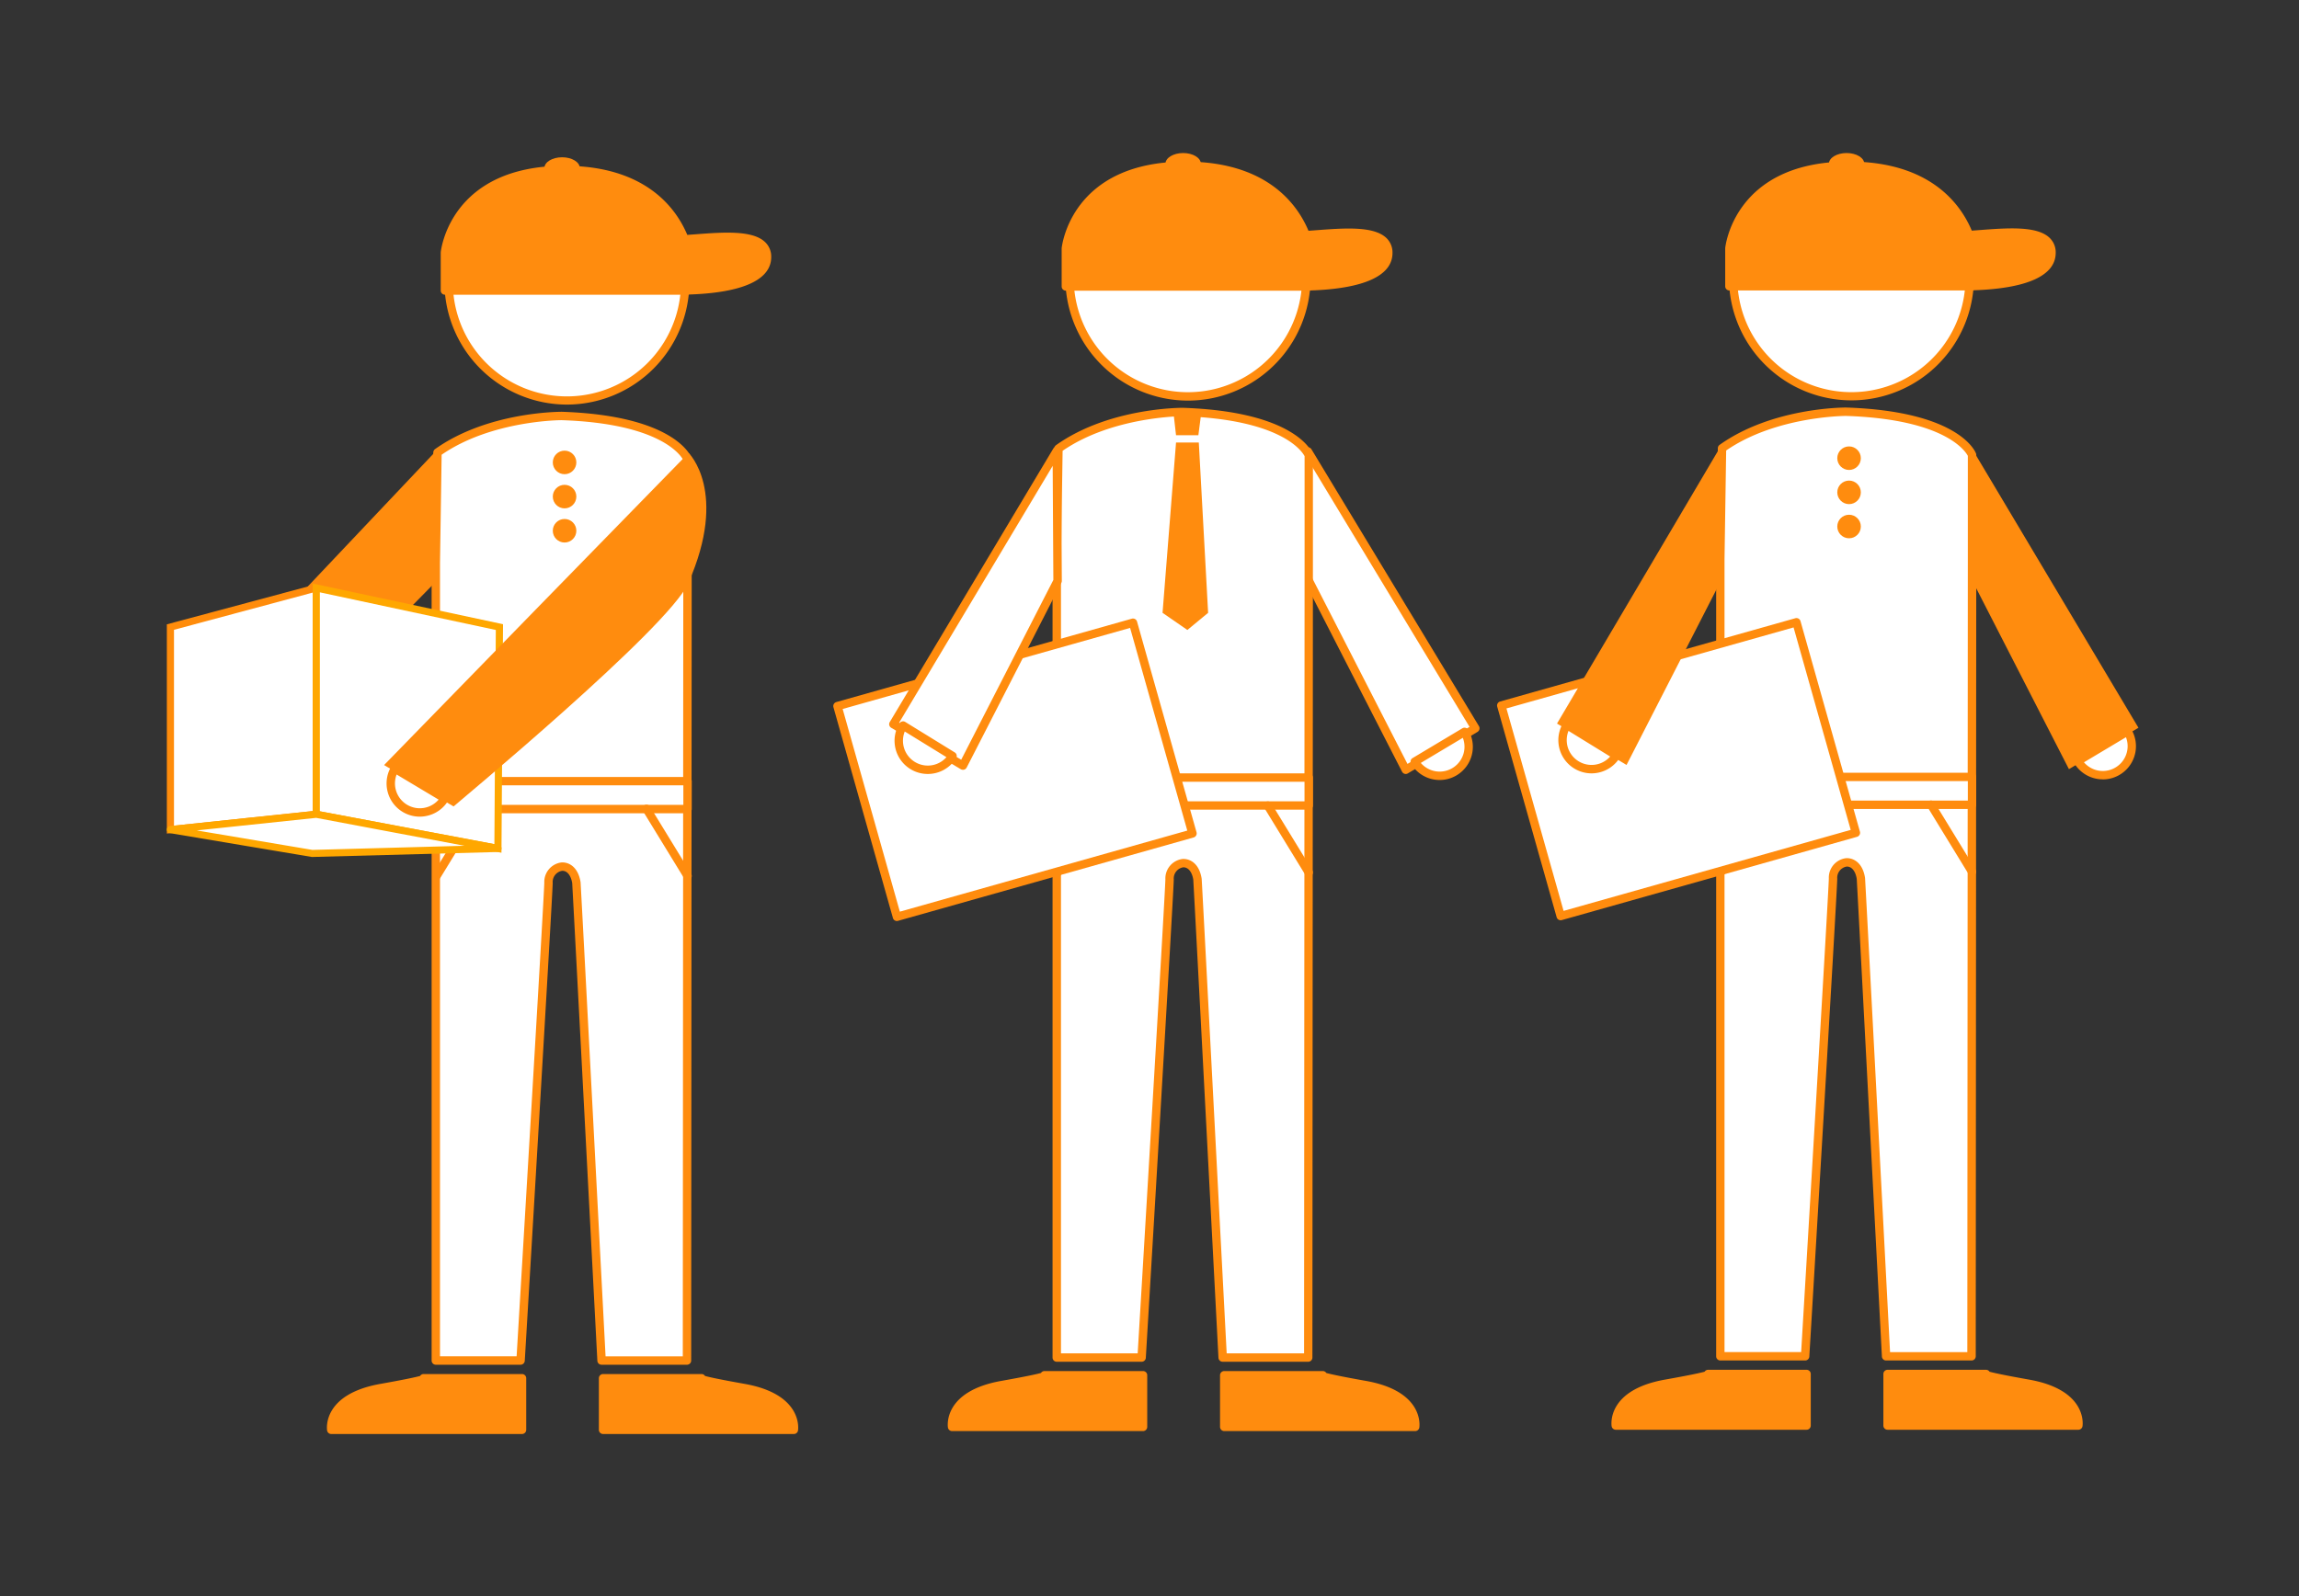 <svg xmlns="http://www.w3.org/2000/svg" xmlns:xlink="http://www.w3.org/1999/xlink" width="180" height="125" viewBox="0 0 180 125">
  <rect x="0" y="0" width="180" height="125" fill="#333333" stroke="none"/>
  <defs>
    <clipPath id="clip-temporary-service02">
      <rect width="180" height="125"/>
    </clipPath>
  </defs>
  <g id="temporary-service02" clip-path="url(#clip-temporary-service02)">
    <g id="グループ_295" data-name="グループ 295" transform="translate(13.063 11.985)">
      <g id="グループ_191" data-name="グループ 191" transform="translate(104.15 0)">
        <g id="グループ_146" data-name="グループ 146" transform="translate(37.007 23.034)">
          <g id="グループ_145" data-name="グループ 145">
            <path id="パス_163" data-name="パス 163" d="M1089.109,2390.593l-13.1-21.976-.113,10.055s7.741,15.114,7.77,15.162Z" transform="translate(-1075.899 -2368.617)" fill="#ff8c0e"/>
          </g>
        </g>
        <g id="グループ_149" data-name="グループ 149" transform="translate(17.152 19.932)">
          <g id="グループ_147" data-name="グループ 147" transform="translate(0.328 0.328)">
            <path id="パス_164" data-name="パス 164" d="M1065.724,2367.755s-1.133-3.094-9.854-3.383c0,0-5.665-.029-9.723,2.862l-.131,8.67v62.442h6.638s2.152-35.934,2.186-37.407,1.89-1.909,2.183,0c.172,3,1.969,37.407,1.969,37.407h6.689l.041-62.442Z" transform="translate(-1046.017 -2364.372)" fill="#fff"/>
          </g>
          <g id="グループ_148" data-name="グループ 148">
            <path id="パス_165" data-name="パス 165" d="M1065.51,2438.5h-6.689a.328.328,0,0,1-.328-.311c-.018-.344-1.8-34.436-1.969-37.405-.095-.608-.405-.991-.8-.963a.89.89,0,0,0-.726.952c-.034,1.463-2.1,35.951-2.187,37.419a.328.328,0,0,1-.328.308h-6.638a.328.328,0,0,1-.328-.328v-62.442l.131-8.675a.327.327,0,0,1,.138-.263c4.1-2.919,9.682-2.924,9.915-2.923,8.85.293,10.111,3.463,10.16,3.6a.318.318,0,0,1,.02.113v8.149l-.04,62.442A.328.328,0,0,1,1065.51,2438.5Zm-6.378-.656h6.049l.04-62.114v-8.077c-.192-.366-1.791-2.87-9.536-3.127h0c-.074,0-5.484.015-9.385,2.707l-.129,8.5v62.108h6c.211-3.519,2.135-35.709,2.167-37.086a1.535,1.535,0,0,1,1.341-1.592c.579-.038,1.311.346,1.495,1.549C1057.34,2403.563,1058.952,2434.393,1059.132,2437.844Z" transform="translate(-1045.515 -2363.87)" fill="#ff8c0e"/>
          </g>
        </g>
        <g id="グループ_152" data-name="グループ 152" transform="translate(18.154 9.451)">
          <g id="グループ_150" data-name="グループ 150" transform="translate(0.328 0.328)">
            <path id="パス_166" data-name="パス 166" d="M1066.07,2348.332a9.261,9.261,0,1,1-18.521,0Z" transform="translate(-1047.549 -2348.332)" fill="#fff"/>
          </g>
          <g id="グループ_151" data-name="グループ 151">
            <path id="パス_167" data-name="パス 167" d="M1056.636,2357.748a9.6,9.6,0,0,1-9.589-9.589.328.328,0,0,1,.328-.328H1065.9a.328.328,0,0,1,.329.328A9.6,9.6,0,0,1,1056.636,2357.748Zm-8.927-9.261a8.932,8.932,0,0,0,17.853,0Z" transform="translate(-1047.047 -2347.83)" fill="#ff8c0e"/>
          </g>
        </g>
        <g id="グループ_155" data-name="グループ 155" transform="translate(45.148 44.958)">
          <g id="グループ_153" data-name="グループ 153" transform="translate(0.328 0.329)">
            <path id="パス_168" data-name="パス 168" d="M1092.759,2402.672a2.271,2.271,0,0,1-3.9,2.33Z" transform="translate(-1088.86 -2402.672)" fill="#fff"/>
          </g>
          <g id="グループ_154" data-name="グループ 154">
            <path id="パス_169" data-name="パス 169" d="M1090.64,2406.261A2.6,2.6,0,0,1,1088.4,2405a.328.328,0,0,1,.113-.45l3.9-2.33a.328.328,0,0,1,.45.114,2.6,2.6,0,0,1-2.227,3.932Zm-1.48-1.334a1.943,1.943,0,0,0,3.359-.789,1.925,1.925,0,0,0-.071-1.176Z" transform="translate(-1088.357 -2402.169)" fill="#ff8c0e"/>
          </g>
        </g>
        <g id="グループ_158" data-name="グループ 158" transform="translate(17.863 0.667)">
          <g id="グループ_156" data-name="グループ 156" transform="translate(0.329 0.328)">
            <path id="パス_170" data-name="パス 170" d="M1065.867,2340.316c-.644-1.666-2.74-5.427-9.415-5.427-8.785,0-9.346,6.458-9.346,6.458v2.983h19.041v-.014c2.758-.085,6.174-.6,6.174-2.608C1072.321,2339.629,1068.668,2340.129,1065.867,2340.316Z" transform="translate(-1047.105 -2334.889)" fill="#ff8c0e"/>
          </g>
          <g id="グループ_157" data-name="グループ 157">
            <path id="パス_171" data-name="パス 171" d="M1065.972,2344.484h-19.042a.329.329,0,0,1-.329-.328v-2.984c.007-.1.693-6.785,9.675-6.785,6.333,0,8.739,3.289,9.631,5.411l.606-.045c2.2-.166,4.468-.336,5.464.589a1.555,1.555,0,0,1,.5,1.192c0,1.776-2.213,2.79-6.4,2.933A.294.294,0,0,1,1065.972,2344.484Zm-18.713-.656h18.621a.3.3,0,0,1,.082-.014c2.188-.068,5.857-.454,5.857-2.28a.917.917,0,0,0-.287-.711c-.787-.73-3.009-.562-4.969-.415-.288.021-.573.043-.848.061a.321.321,0,0,1-.328-.209c-.754-1.949-2.94-5.217-9.11-5.217-3.486,0-6.151,1.072-7.707,3.1a6.528,6.528,0,0,0-1.312,3.057Z" transform="translate(-1046.602 -2334.387)" fill="#ff8c0e"/>
          </g>
        </g>
        <g id="グループ_161" data-name="グループ 161" transform="translate(17.152 48.531)">
          <g id="グループ_159" data-name="グループ 159" transform="translate(0.328 0.328)">
            <path id="パス_172" data-name="パス 172" d="M1065.724,2410.323h-19.707v-2.183h19.707Z" transform="translate(-1046.017 -2408.14)" fill="#fff"/>
          </g>
          <g id="グループ_160" data-name="グループ 160">
            <path id="パス_173" data-name="パス 173" d="M1065.55,2410.477h-19.707a.328.328,0,0,1-.328-.329v-2.183a.328.328,0,0,1,.328-.328h19.707a.328.328,0,0,1,.328.328v2.183A.328.328,0,0,1,1065.55,2410.477Zm-19.379-.657h19.05v-1.526h-19.05Z" transform="translate(-1045.515 -2407.637)" fill="#ff8c0e"/>
          </g>
        </g>
        <g id="グループ_163" data-name="グループ 163" transform="translate(26.637 22.976)">
          <g id="グループ_162" data-name="グループ 162">
            <circle id="楕円形_29" data-name="楕円形 29" cx="0.922" cy="0.922" r="0.922" fill="#ff8c0e"/>
          </g>
        </g>
        <g id="グループ_165" data-name="グループ 165" transform="translate(26.637 25.652)">
          <g id="グループ_164" data-name="グループ 164">
            <circle id="楕円形_30" data-name="楕円形 30" cx="0.922" cy="0.922" r="0.922" fill="#ff8c0e"/>
          </g>
        </g>
        <g id="グループ_167" data-name="グループ 167" transform="translate(26.637 28.327)">
          <g id="グループ_166" data-name="グループ 166">
            <circle id="楕円形_31" data-name="楕円形 31" cx="0.922" cy="0.922" r="0.922" fill="#ff8c0e"/>
          </g>
        </g>
        <g id="グループ_170" data-name="グループ 170" transform="translate(33.652 50.715)">
          <g id="グループ_168" data-name="グループ 168" transform="translate(0.328 0.328)">
            <line id="線_16" data-name="線 16" x1="3.207" y1="5.24" fill="#fff"/>
          </g>
          <g id="グループ_169" data-name="グループ 169">
            <path id="パス_174" data-name="パス 174" d="M1074.3,2416.875a.328.328,0,0,1-.28-.157l-3.206-5.239a.328.328,0,1,1,.559-.343l3.207,5.24a.328.328,0,0,1-.28.5Z" transform="translate(-1070.766 -2410.978)" fill="#ff8c0e"/>
          </g>
        </g>
        <g id="グループ_173" data-name="グループ 173" transform="translate(17.212 50.715)">
          <g id="グループ_171" data-name="グループ 171" transform="translate(0.328 0.328)">
            <line id="線_17" data-name="線 17" y1="5.24" x2="3.207" fill="#fff"/>
          </g>
          <g id="グループ_172" data-name="グループ 172">
            <path id="パス_175" data-name="パス 175" d="M1045.935,2416.875a.328.328,0,0,1-.28-.5l3.206-5.24a.328.328,0,1,1,.56.343l-3.206,5.239A.328.328,0,0,1,1045.935,2416.875Z" transform="translate(-1045.607 -2410.978)" fill="#ff8c0e"/>
          </g>
        </g>
        <g id="グループ_176" data-name="グループ 176" transform="translate(8.955 95.291)">
          <g id="グループ_174" data-name="グループ 174" transform="translate(0.33 0.328)">
            <path id="パス_176" data-name="パス 176" d="M1040.712,2479.7h7.707v4.04h-14.935s-.389-2.512,3.912-3.275S1040.712,2479.7,1040.712,2479.7Z" transform="translate(-1033.474 -2479.697)" fill="#ff8c0e"/>
          </g>
          <g id="グループ_175" data-name="グループ 175">
            <path id="パス_177" data-name="パス 177" d="M1048.244,2483.891h-14.935a.329.329,0,0,1-.325-.279c-.018-.115-.385-2.837,4.179-3.648,1.995-.354,2.785-.533,3.1-.618a.33.33,0,0,1,.276-.151h7.707a.328.328,0,0,1,.329.328v4.04A.328.328,0,0,1,1048.244,2483.891Zm-14.608-.657h14.28v-3.382h-7.135a19.62,19.62,0,0,1-3.5.759C1034.187,2481.16,1033.7,2482.621,1033.636,2483.234Zm6.91-3.382h0Z" transform="translate(-1032.97 -2479.195)" fill="#ff8c0e"/>
          </g>
        </g>
        <g id="グループ_179" data-name="グループ 179" transform="translate(30.246 95.291)">
          <g id="グループ_177" data-name="グループ 177" transform="translate(0.328 0.328)">
            <path id="パス_178" data-name="パス 178" d="M1073.762,2479.7h-7.707v4.04h14.936s.389-2.512-3.912-3.275S1073.762,2479.7,1073.762,2479.7Z" transform="translate(-1066.055 -2479.697)" fill="#ff8c0e"/>
          </g>
          <g id="グループ_178" data-name="グループ 178">
            <path id="パス_179" data-name="パス 179" d="M1080.817,2483.891h-14.935a.328.328,0,0,1-.329-.328v-4.04a.328.328,0,0,1,.329-.328h7.706a.328.328,0,0,1,.276.151c.313.085,1.1.264,3.1.618,4.566.811,4.2,3.533,4.18,3.648A.328.328,0,0,1,1080.817,2483.891Zm-14.607-.657h14.282c-.06-.615-.538-2.072-3.644-2.624a19.613,19.613,0,0,1-3.5-.759h-7.135Z" transform="translate(-1065.553 -2479.195)" fill="#ff8c0e"/>
          </g>
        </g>
        <g id="グループ_182" data-name="グループ 182" transform="translate(0 36.419)">
          <g id="グループ_180" data-name="グループ 180" transform="translate(0.328 0.328)">
            <rect id="長方形_15" data-name="長方形 15" width="17.131" height="24.016" transform="matrix(0.272, 0.962, -0.962, 0.272, 23.113, 0)" fill="#fff"/>
          </g>
          <g id="グループ_181" data-name="グループ 181">
            <path id="パス_180" data-name="パス 180" d="M1024.246,2412.766a.329.329,0,0,1-.316-.239l-4.652-16.488a.328.328,0,0,1,.227-.405l23.113-6.521a.328.328,0,0,1,.405.227l4.653,16.487a.328.328,0,0,1-.227.405l-23.114,6.522A.316.316,0,0,1,1024.246,2412.766ZM1020,2396.177l4.474,15.856,22.481-6.344-4.474-15.856Z" transform="translate(-1019.266 -2389.1)" fill="#ff8c0e"/>
          </g>
        </g>
        <g id="グループ_188" data-name="グループ 188" transform="translate(4.698 23.024)">
          <g id="グループ_184" data-name="グループ 184">
            <g id="グループ_183" data-name="グループ 183">
              <path id="パス_181" data-name="パス 181" d="M1031.894,2393.5c.029-.048,7.4-14.448,7.4-14.448l-.061-10.451-12.783,21.658Z" transform="translate(-1026.455 -2368.601)" fill="#ff8c0e"/>
            </g>
          </g>
          <g id="グループ_187" data-name="グループ 187" transform="translate(0.096 21.437)">
            <g id="グループ_185" data-name="グループ 185" transform="translate(0.329 0.328)">
              <path id="パス_182" data-name="パス 182" d="M1031.31,2404.291a2.271,2.271,0,0,1-3.868-2.382Z" transform="translate(-1027.104 -2401.909)" fill="#fff"/>
            </g>
            <g id="グループ_186" data-name="グループ 186">
              <path id="パス_183" data-name="パス 183" d="M1029.2,2405.527a2.6,2.6,0,0,1-2.209-3.964.329.329,0,0,1,.452-.108l3.867,2.383a.329.329,0,0,1,.108.452,2.589,2.589,0,0,1-1.613,1.166A2.621,2.621,0,0,1,1029.2,2405.527Zm-1.8-3.326a1.944,1.944,0,0,0,3.262,2.009Z" transform="translate(-1026.601 -2401.407)" fill="#ff8c0e"/>
            </g>
          </g>
        </g>
        <g id="グループ_190" data-name="グループ 190" transform="translate(25.98)">
          <g id="グループ_189" data-name="グループ 189">
            <ellipse id="楕円形_32" data-name="楕円形 32" cx="1.386" cy="0.841" rx="1.386" ry="0.841" fill="#ff8c0e"/>
          </g>
        </g>
      </g>
      <g id="グループ_239" data-name="グループ 239" transform="translate(52.178 0)">
        <g id="グループ_234" data-name="グループ 234">
          <g id="グループ_194" data-name="グループ 194" transform="translate(36.717 23.051)">
            <g id="グループ_192" data-name="グループ 192" transform="translate(0.329 0.329)">
              <path id="パス_184" data-name="パス 184" d="M1009.646,2390.824c-.029-.049-13.109-21.677-13.109-21.677l-.113,9.743s7.749,15.129,7.778,15.178Z" transform="translate(-996.424 -2369.147)" fill="#fff"/>
            </g>
            <g id="グループ_193" data-name="グループ 193">
              <path id="パス_185" data-name="パス 185" d="M1004.028,2394.222a.353.353,0,0,1-.081-.01.329.329,0,0,1-.2-.151c-.028-.047-4.251-8.29-7.788-15.2a.324.324,0,0,1-.036-.154l.113-9.743a.328.328,0,0,1,.61-.167c.534.884,13.082,21.63,13.111,21.679a.329.329,0,0,1-.114.45l-5.445,3.244A.324.324,0,0,1,1004.028,2394.222Zm-7.449-15.584c.531,1.037,6.525,12.739,7.581,14.795l4.86-2.9-12.342-20.408Z" transform="translate(-995.921 -2368.643)" fill="#ff8c0e"/>
            </g>
          </g>
          <g id="グループ_197" data-name="グループ 197" transform="translate(17.17 19.953)">
            <g id="グループ_195" data-name="グループ 195" transform="translate(0.329 0.328)">
              <path id="パス_186" data-name="パス 186" d="M986.238,2367.791s-1.134-3.1-9.863-3.387c0,0-5.672-.028-9.733,2.865l-.131,8.68v62.506h6.645s2.154-35.971,2.188-37.446,1.892-1.911,2.186,0c.172,3.007,1.971,37.446,1.971,37.446h6.7l.04-62.506Z" transform="translate(-966.511 -2364.404)" fill="#fff"/>
            </g>
            <g id="グループ_196" data-name="グループ 196">
              <path id="パス_187" data-name="パス 187" d="M986.024,2438.61h-6.7a.328.328,0,0,1-.328-.311c-.018-.344-1.8-34.473-1.971-37.444-.095-.608-.406-.99-.8-.964a.889.889,0,0,0-.727.953c-.034,1.464-2.1,35.988-2.189,37.458a.329.329,0,0,1-.328.309h-6.645a.328.328,0,0,1-.329-.329v-62.507l.131-8.684a.33.33,0,0,1,.138-.263c4.1-2.92,9.689-2.925,9.925-2.926,8.859.294,10.121,3.467,10.171,3.6a.328.328,0,0,1,.02.112v8.159l-.04,62.507A.329.329,0,0,1,986.024,2438.61Zm-6.384-.657H985.7l.04-62.178v-8.086c-.192-.366-1.792-2.873-9.546-3.13h0c-.074,0-5.49.015-9.4,2.71l-.128,8.512v62.173h6.006c.21-3.523,2.137-35.746,2.169-37.125a1.537,1.537,0,0,1,1.342-1.594c.581-.036,1.312.347,1.5,1.551C977.845,2403.637,979.458,2434.5,979.64,2437.954Z" transform="translate(-966.008 -2363.902)" fill="#ff8c0e"/>
            </g>
          </g>
          <g id="グループ_200" data-name="グループ 200" transform="translate(18.172 9.461)">
            <g id="グループ_198" data-name="グループ 198" transform="translate(0.329 0.329)">
              <path id="パス_188" data-name="パス 188" d="M986.585,2348.348a9.27,9.27,0,1,1-18.541,0Z" transform="translate(-968.044 -2348.348)" fill="#fff"/>
            </g>
            <g id="グループ_199" data-name="グループ 199">
              <path id="パス_189" data-name="パス 189" d="M977.14,2357.773a9.61,9.61,0,0,1-9.6-9.6.329.329,0,0,1,.329-.329h18.541a.329.329,0,0,1,.329.329A9.61,9.61,0,0,1,977.14,2357.773ZM968.2,2348.5a8.942,8.942,0,0,0,17.872,0Z" transform="translate(-967.541 -2347.845)" fill="#ff8c0e"/>
            </g>
          </g>
          <g id="グループ_203" data-name="グループ 203" transform="translate(45.195 45.005)">
            <g id="グループ_201" data-name="グループ 201" transform="translate(0.329 0.329)">
              <path id="パス_190" data-name="パス 190" d="M1013.3,2402.744a2.274,2.274,0,0,1-3.9,2.333Z" transform="translate(-1009.398 -2402.744)" fill="#fff"/>
            </g>
            <g id="グループ_202" data-name="グループ 202">
              <path id="パス_191" data-name="パス 191" d="M1011.18,2406.337a2.6,2.6,0,0,1-2.238-1.266.333.333,0,0,1-.037-.25.326.326,0,0,1,.15-.2l3.9-2.333a.329.329,0,0,1,.451.114,2.6,2.6,0,0,1-.9,3.568A2.578,2.578,0,0,1,1011.18,2406.337ZM1009.7,2405a1.945,1.945,0,0,0,3.291-1.967Z" transform="translate(-1008.895 -2402.241)" fill="#ff8c0e"/>
            </g>
          </g>
          <g id="グループ_206" data-name="グループ 206" transform="translate(17.882 0.667)">
            <g id="グループ_204" data-name="グループ 204" transform="translate(0.328 0.328)">
              <path id="パス_192" data-name="パス 192" d="M986.381,2340.323c-.646-1.668-2.743-5.433-9.426-5.433-8.794,0-9.356,6.464-9.356,6.464v2.988h19.062v-.015c2.761-.086,6.181-.6,6.181-2.611C992.842,2339.634,989.185,2340.137,986.381,2340.323Z" transform="translate(-967.599 -2334.89)" fill="#ff8c0e"/>
            </g>
            <g id="グループ_205" data-name="グループ 205">
              <path id="パス_193" data-name="パス 193" d="M986.487,2344.5H967.426a.329.329,0,0,1-.329-.329v-2.987c.007-.1.693-6.792,9.684-6.792,6.339,0,8.748,3.293,9.641,5.417l.607-.044c2.2-.166,4.472-.336,5.47.589a1.561,1.561,0,0,1,.5,1.194c0,1.778-2.215,2.792-6.407,2.936A.3.3,0,0,1,986.487,2344.5Zm-18.733-.657h18.639a.284.284,0,0,1,.084-.014c2.19-.068,5.863-.455,5.863-2.282a.917.917,0,0,0-.287-.711c-.788-.731-3.012-.563-4.974-.416-.289.021-.573.043-.849.061a.32.32,0,0,1-.328-.209c-.755-1.951-2.942-5.223-9.12-5.223-3.49,0-6.157,1.073-7.715,3.1a6.527,6.527,0,0,0-1.314,3.06Z" transform="translate(-967.097 -2334.388)" fill="#ff8c0e"/>
            </g>
          </g>
          <g id="グループ_209" data-name="グループ 209" transform="translate(17.17 48.582)">
            <g id="グループ_207" data-name="グループ 207" transform="translate(0.328 0.329)">
              <path id="パス_194" data-name="パス 194" d="M986.238,2410.4H966.511v-2.186h19.727Z" transform="translate(-966.511 -2408.218)" fill="#fff"/>
            </g>
            <g id="グループ_208" data-name="グループ 208">
              <path id="パス_195" data-name="パス 195" d="M986.064,2410.557H966.337a.328.328,0,0,1-.329-.329v-2.186a.329.329,0,0,1,.329-.329h19.727a.329.329,0,0,1,.329.329v2.186A.328.328,0,0,1,986.064,2410.557Zm-19.4-.657h19.07v-1.528h-19.07Z" transform="translate(-966.008 -2407.714)" fill="#ff8c0e"/>
            </g>
          </g>
          <g id="グループ_212" data-name="グループ 212" transform="translate(33.688 50.768)">
            <g id="グループ_210" data-name="グループ 210" transform="translate(0.329 0.329)">
              <line id="線_18" data-name="線 18" x1="3.21" y1="5.245" fill="#fff"/>
            </g>
            <g id="グループ_211" data-name="グループ 211">
              <path id="パス_196" data-name="パス 196" d="M994.824,2416.962a.328.328,0,0,1-.281-.157l-3.21-5.246a.329.329,0,0,1,.561-.343l3.21,5.246a.329.329,0,0,1-.28.5Z" transform="translate(-991.285 -2411.059)" fill="#ff8c0e"/>
            </g>
          </g>
          <g id="グループ_215" data-name="グループ 215" transform="translate(17.231 50.768)">
            <g id="グループ_213" data-name="グループ 213" transform="translate(0.329 0.329)">
              <line id="線_19" data-name="線 19" y1="5.245" x2="3.21" fill="#fff"/>
            </g>
            <g id="グループ_214" data-name="グループ 214">
              <path id="パス_197" data-name="パス 197" d="M966.429,2416.962a.329.329,0,0,1-.28-.5l3.21-5.246a.329.329,0,0,1,.561.343l-3.21,5.246A.328.328,0,0,1,966.429,2416.962Z" transform="translate(-966.1 -2411.059)" fill="#ff8c0e"/>
            </g>
          </g>
          <g id="グループ_218" data-name="グループ 218" transform="translate(8.964 95.39)">
            <g id="グループ_216" data-name="グループ 216" transform="translate(0.33 0.329)">
              <path id="パス_198" data-name="パス 198" d="M961.2,2479.85h7.715v4.043H953.963s-.389-2.514,3.917-3.278S961.2,2479.85,961.2,2479.85Z" transform="translate(-953.954 -2479.85)" fill="#ff8c0e"/>
            </g>
            <g id="グループ_217" data-name="グループ 217">
              <path id="パス_199" data-name="パス 199" d="M968.74,2484.048H953.788a.329.329,0,0,1-.325-.279c-.018-.116-.386-2.84,4.184-3.652,2-.355,2.788-.534,3.1-.619a.327.327,0,0,1,.276-.151h7.716a.328.328,0,0,1,.328.329v4.043A.328.328,0,0,1,968.74,2484.048Zm-14.626-.658h14.3V2480h-7.143a19.671,19.671,0,0,1-3.506.76C954.655,2481.317,954.175,2482.772,954.114,2483.39Zm6.92-3.385h0Z" transform="translate(-953.45 -2479.347)" fill="#ff8c0e"/>
            </g>
          </g>
          <g id="グループ_221" data-name="グループ 221" transform="translate(30.278 95.39)">
            <g id="グループ_219" data-name="グループ 219" transform="translate(0.329 0.329)">
              <path id="パス_200" data-name="パス 200" d="M994.285,2479.85H986.57v4.043h14.951s.389-2.514-3.916-3.278S994.285,2479.85,994.285,2479.85Z" transform="translate(-986.57 -2479.85)" fill="#ff8c0e"/>
            </g>
            <g id="グループ_220" data-name="グループ 220">
              <path id="パス_201" data-name="パス 201" d="M1001.347,2484.048H986.4a.329.329,0,0,1-.329-.329v-4.043a.329.329,0,0,1,.329-.329h7.715a.328.328,0,0,1,.276.151c.313.085,1.1.265,3.1.619,4.57.812,4.2,3.536,4.183,3.652A.329.329,0,0,1,1001.347,2484.048Zm-14.623-.658h14.3c-.06-.616-.539-2.074-3.648-2.626a19.693,19.693,0,0,1-3.506-.76h-7.143Z" transform="translate(-986.067 -2479.347)" fill="#ff8c0e"/>
            </g>
          </g>
          <g id="グループ_224" data-name="グループ 224" transform="translate(0 36.456)">
            <g id="グループ_222" data-name="グループ 222" transform="translate(0.329 0.328)">
              <rect id="長方形_16" data-name="長方形 16" width="17.149" height="24.041" transform="matrix(0.272, 0.962, -0.962, 0.272, 23.138, 0)" fill="#fff"/>
            </g>
            <g id="グループ_223" data-name="グループ 223">
              <path id="パス_202" data-name="パス 202" d="M944.717,2412.849a.328.328,0,0,1-.316-.239l-4.657-16.506a.328.328,0,0,1,.227-.405l23.138-6.529a.33.33,0,0,1,.406.227l4.657,16.5a.33.33,0,0,1-.227.406l-23.138,6.529A.321.321,0,0,1,944.717,2412.849Zm-4.251-16.607,4.478,15.873,22.505-6.351-4.478-15.872Z" transform="translate(-939.731 -2389.158)" fill="#ff8c0e"/>
            </g>
          </g>
          <g id="グループ_231" data-name="グループ 231" transform="translate(4.374 22.989)">
            <g id="グループ_227" data-name="グループ 227">
              <g id="グループ_225" data-name="グループ 225" transform="translate(0.329 0.328)">
                <path id="パス_203" data-name="パス 203" d="M952.373,2393.706c.029-.048,7.412-14.463,7.412-14.463l-.06-10.192-12.8,21.411Z" transform="translate(-946.928 -2369.051)" fill="#fff"/>
              </g>
              <g id="グループ_226" data-name="グループ 226">
                <path id="パス_204" data-name="パス 204" d="M952.2,2393.861a.333.333,0,0,1-.168-.046l-5.445-3.244a.334.334,0,0,1-.15-.2.329.329,0,0,1,.037-.249l12.8-21.411a.329.329,0,0,1,.611.167l.06,10.192a.331.331,0,0,1-.037.151c-3.37,6.581-7.393,14.434-7.421,14.481a.331.331,0,0,1-.2.151A.348.348,0,0,1,952.2,2393.861Zm-4.994-3.687,4.862,2.9c1.025-2,6.7-13.078,7.215-14.08l-.053-8.936Z" transform="translate(-946.425 -2368.549)" fill="#ff8c0e"/>
              </g>
            </g>
            <g id="グループ_230" data-name="グループ 230" transform="translate(0.426 21.518)">
              <g id="グループ_228" data-name="グループ 228" transform="translate(0.328 0.329)">
                <path id="パス_205" data-name="パス 205" d="M951.788,2404.365a2.273,2.273,0,1,1-3.871-2.385Z" transform="translate(-947.578 -2401.981)" fill="#fff"/>
              </g>
              <g id="グループ_229" data-name="グループ 229">
                <path id="パス_206" data-name="パス 206" d="M949.674,2405.6a2.6,2.6,0,0,1-2.211-3.966.328.328,0,0,1,.452-.107l3.872,2.384a.329.329,0,0,1,.148.2.335.335,0,0,1-.04.249A2.6,2.6,0,0,1,949.674,2405.6Zm-1.8-3.327a1.945,1.945,0,0,0,3.264,2.011Z" transform="translate(-947.077 -2401.478)" fill="#ff8c0e"/>
              </g>
            </g>
          </g>
          <g id="グループ_233" data-name="グループ 233" transform="translate(26.007)">
            <g id="グループ_232" data-name="グループ 232">
              <ellipse id="楕円形_33" data-name="楕円形 33" cx="1.387" cy="0.842" rx="1.387" ry="0.842" fill="#ff8c0e"/>
            </g>
          </g>
        </g>
        <g id="グループ_236" data-name="グループ 236" transform="translate(26.646 20.416)">
          <g id="グループ_235" data-name="グループ 235">
            <path id="パス_207" data-name="パス 207" d="M980.509,2364.611l.19,1.685h1.75l.217-1.685Z" transform="translate(-980.509 -2364.611)" fill="#ff8c0e"/>
          </g>
        </g>
        <g id="グループ_238" data-name="グループ 238" transform="translate(25.781 22.67)">
          <g id="グループ_237" data-name="グループ 237">
            <path id="パス_208" data-name="パス 208" d="M980.241,2368.06l-1.056,13.339,1.943,1.342,1.625-1.342-.729-13.339Z" transform="translate(-979.185 -2368.06)" fill="#ff8c0e"/>
          </g>
        </g>
      </g>
      <g id="グループ_291" data-name="グループ 291" transform="translate(0 0.332)">
        <g id="グループ_242" data-name="グループ 242" transform="translate(20.733 19.932)">
          <g id="グループ_240" data-name="グループ 240" transform="translate(0.328 0.329)">
            <path id="パス_209" data-name="パス 209" d="M911.818,2368.262s-1.132-3.093-9.853-3.382c0,0-5.665-.029-9.723,2.862l-.131,8.67v62.441h6.638s2.152-35.933,2.186-37.406,1.89-1.909,2.184,0c.171,3,1.97,37.406,1.97,37.406h6.689l.04-62.441Z" transform="translate(-892.111 -2364.88)" fill="#fff"/>
          </g>
          <g id="グループ_241" data-name="グループ 241">
            <path id="パス_210" data-name="パス 210" d="M911.6,2439.008h-6.689a.328.328,0,0,1-.328-.311c-.018-.344-1.8-34.437-1.969-37.405-.1-.609-.4-.99-.8-.963a.889.889,0,0,0-.727.952c-.034,1.462-2.1,35.951-2.187,37.418a.328.328,0,0,1-.327.309h-6.638a.328.328,0,0,1-.328-.329v-62.441l.131-8.676a.328.328,0,0,1,.138-.262c4.1-2.919,9.687-2.919,9.914-2.924,8.85.294,10.111,3.463,10.16,3.6a.331.331,0,0,1,.02.112v8.15l-.041,62.442A.328.328,0,0,1,911.6,2439.008Zm-6.378-.657h6.05l.04-62.113v-8.078c-.192-.366-1.791-2.87-9.536-3.126h0c-.077,0-5.485.015-9.385,2.706l-.129,8.5v62.109h6c.211-3.519,2.135-35.708,2.167-37.086a1.536,1.536,0,0,1,1.341-1.592c.58-.037,1.31.347,1.5,1.55C903.434,2404.071,905.045,2434.9,905.226,2438.352Z" transform="translate(-891.609 -2364.377)" fill="#ff8c0e"/>
          </g>
        </g>
        <g id="グループ_245" data-name="グループ 245" transform="translate(21.734 9.451)">
          <g id="グループ_243" data-name="グループ 243" transform="translate(0.328 0.328)">
            <path id="パス_211" data-name="パス 211" d="M912.164,2348.84a9.261,9.261,0,0,1-18.521,0Z" transform="translate(-893.643 -2348.84)" fill="#fff"/>
          </g>
          <g id="グループ_244" data-name="グループ 244">
            <path id="パス_212" data-name="パス 212" d="M902.73,2358.255a9.6,9.6,0,0,1-9.589-9.588.328.328,0,0,1,.328-.328H911.99a.328.328,0,0,1,.329.328A9.6,9.6,0,0,1,902.73,2358.255Zm-8.926-9.26a8.932,8.932,0,0,0,17.853,0Z" transform="translate(-893.141 -2348.338)" fill="#ff8c0e"/>
          </g>
        </g>
        <g id="グループ_248" data-name="グループ 248" transform="translate(21.444 0.666)">
          <g id="グループ_246" data-name="グループ 246" transform="translate(0.329 0.328)">
            <path id="パス_213" data-name="パス 213" d="M911.961,2340.823c-.645-1.666-2.74-5.427-9.416-5.427-8.785,0-9.346,6.458-9.346,6.458v2.984H912.24v-.015c2.758-.085,6.174-.6,6.174-2.607C918.415,2340.135,914.761,2340.637,911.961,2340.823Z" transform="translate(-893.199 -2335.396)" fill="#ff8c0e"/>
          </g>
          <g id="グループ_247" data-name="グループ 247">
            <path id="パス_214" data-name="パス 214" d="M912.066,2344.992H893.025a.328.328,0,0,1-.329-.328v-2.984c.007-.1.692-6.785,9.674-6.785,6.333,0,8.739,3.29,9.631,5.411l.606-.044c2.2-.165,4.468-.336,5.464.588a1.558,1.558,0,0,1,.5,1.193c0,1.776-2.213,2.789-6.4,2.933A.316.316,0,0,1,912.066,2344.992Zm-18.713-.657h18.619a.329.329,0,0,1,.084-.014c2.187-.068,5.857-.454,5.857-2.279a.916.916,0,0,0-.287-.711c-.787-.73-3.008-.562-4.968-.415-.288.022-.573.043-.849.062a.321.321,0,0,1-.328-.209c-.754-1.948-2.94-5.217-9.11-5.217-8.363,0-9,5.906-9.019,6.158Z" transform="translate(-892.696 -2334.894)" fill="#ff8c0e"/>
          </g>
        </g>
        <g id="グループ_251" data-name="グループ 251" transform="translate(20.733 48.532)">
          <g id="グループ_249" data-name="グループ 249" transform="translate(0.328 0.328)">
            <path id="パス_215" data-name="パス 215" d="M911.818,2410.83H892.111v-2.183h19.707Z" transform="translate(-892.111 -2408.647)" fill="#fff"/>
          </g>
          <g id="グループ_250" data-name="グループ 250">
            <path id="パス_216" data-name="パス 216" d="M911.644,2410.985H891.937a.328.328,0,0,1-.328-.329v-2.183a.328.328,0,0,1,.328-.328h19.707a.329.329,0,0,1,.329.328v2.183A.328.328,0,0,1,911.644,2410.985Zm-19.379-.657h19.051V2408.8H892.265Z" transform="translate(-891.609 -2408.145)" fill="#ff8c0e"/>
          </g>
        </g>
        <g id="グループ_253" data-name="グループ 253" transform="translate(30.218 22.976)">
          <g id="グループ_252" data-name="グループ 252">
            <circle id="楕円形_34" data-name="楕円形 34" cx="0.922" cy="0.922" r="0.922" fill="#ff8c0e"/>
          </g>
        </g>
        <g id="グループ_255" data-name="グループ 255" transform="translate(30.218 25.652)">
          <g id="グループ_254" data-name="グループ 254">
            <circle id="楕円形_35" data-name="楕円形 35" cx="0.922" cy="0.922" r="0.922" fill="#ff8c0e"/>
          </g>
        </g>
        <g id="グループ_257" data-name="グループ 257" transform="translate(30.218 28.327)">
          <g id="グループ_256" data-name="グループ 256">
            <circle id="楕円形_36" data-name="楕円形 36" cx="0.922" cy="0.922" r="0.922" fill="#ff8c0e"/>
          </g>
        </g>
        <g id="グループ_260" data-name="グループ 260" transform="translate(37.233 50.715)">
          <g id="グループ_258" data-name="グループ 258" transform="translate(0.328 0.328)">
            <line id="線_20" data-name="線 20" x1="3.207" y1="5.24" fill="#fff"/>
          </g>
          <g id="グループ_259" data-name="グループ 259">
            <path id="パス_217" data-name="パス 217" d="M920.395,2417.382a.328.328,0,0,1-.28-.157l-3.206-5.24a.328.328,0,1,1,.559-.342l3.207,5.24a.328.328,0,0,1-.109.451A.324.324,0,0,1,920.395,2417.382Z" transform="translate(-916.859 -2411.486)" fill="#ff8c0e"/>
          </g>
        </g>
        <g id="グループ_263" data-name="グループ 263" transform="translate(20.793 50.715)">
          <g id="グループ_261" data-name="グループ 261" transform="translate(0.328 0.328)">
            <line id="線_21" data-name="線 21" y1="5.24" x2="3.207" fill="#fff"/>
          </g>
          <g id="グループ_262" data-name="グループ 262">
            <path id="パス_218" data-name="パス 218" d="M892.029,2417.382a.322.322,0,0,1-.171-.048.327.327,0,0,1-.108-.451l3.206-5.24a.328.328,0,1,1,.56.342l-3.207,5.24A.326.326,0,0,1,892.029,2417.382Z" transform="translate(-891.701 -2411.486)" fill="#ff8c0e"/>
          </g>
        </g>
        <g id="グループ_266" data-name="グループ 266" transform="translate(12.536 95.29)">
          <g id="グループ_264" data-name="グループ 264" transform="translate(0.329 0.329)">
            <path id="パス_219" data-name="パス 219" d="M886.805,2480.205h7.707v4.039H879.576s-.389-2.51,3.913-3.275S886.805,2480.205,886.805,2480.205Z" transform="translate(-879.567 -2480.205)" fill="#ff8c0e"/>
          </g>
          <g id="グループ_265" data-name="グループ 265">
            <path id="パス_220" data-name="パス 220" d="M894.338,2484.4H879.4a.328.328,0,0,1-.325-.278c-.018-.115-.386-2.837,4.179-3.648,1.994-.355,2.785-.533,3.1-.619a.327.327,0,0,1,.276-.151h7.707a.328.328,0,0,1,.328.329v4.039A.328.328,0,0,1,894.338,2484.4Zm-14.61-.656H894.01v-3.383h-7.136a19.669,19.669,0,0,1-3.5.759C880.268,2481.669,879.788,2483.124,879.728,2483.741Zm6.912-3.382h0Z" transform="translate(-879.064 -2479.702)" fill="#ff8c0e"/>
          </g>
        </g>
        <g id="グループ_269" data-name="グループ 269" transform="translate(33.826 95.29)">
          <g id="グループ_267" data-name="グループ 267" transform="translate(0.329 0.329)">
            <path id="パス_221" data-name="パス 221" d="M919.856,2480.205h-7.707v4.039h14.936s.389-2.51-3.913-3.275S919.856,2480.205,919.856,2480.205Z" transform="translate(-912.149 -2480.205)" fill="#ff8c0e"/>
          </g>
          <g id="グループ_268" data-name="グループ 268">
            <path id="パス_222" data-name="パス 222" d="M926.911,2484.4H911.975a.328.328,0,0,1-.329-.328v-4.039a.329.329,0,0,1,.329-.329h7.707a.327.327,0,0,1,.276.151c.312.085,1.1.264,3.1.619,4.565.811,4.2,3.533,4.18,3.648A.328.328,0,0,1,926.911,2484.4Zm-14.608-.656h14.282c-.06-.615-.538-2.072-3.644-2.624a19.669,19.669,0,0,1-3.5-.759H912.3Z" transform="translate(-911.646 -2479.702)" fill="#ff8c0e"/>
          </g>
        </g>
        <g id="グループ_275" data-name="グループ 275" transform="translate(3.185 23.024)">
          <g id="グループ_271" data-name="グループ 271">
            <g id="グループ_270" data-name="グループ 270">
              <path id="パス_223" data-name="パス 223" d="M871.023,2391.151c.033-.047,11.668-11.891,11.668-11.891l-.069-10.151s-17.834,18.846-17.867,18.894Z" transform="translate(-864.754 -2369.109)" fill="#ff8c0e"/>
            </g>
          </g>
          <g id="グループ_274" data-name="グループ 274" transform="translate(0.16 18.67)">
            <g id="グループ_272" data-name="グループ 272" transform="translate(0.329 0.328)">
              <path id="パス_224" data-name="パス 224" d="M870.349,2400.5a2.912,2.912,0,0,1-3.6.722,2.017,2.017,0,0,1-.856-3.035Z" transform="translate(-865.503 -2398.182)" fill="#fff"/>
            </g>
            <g id="グループ_273" data-name="グループ 273">
              <path id="パス_225" data-name="パス 225" d="M867.935,2401.7a3.285,3.285,0,0,1-1.513-.361,2.582,2.582,0,0,1-1.364-1.667,2.239,2.239,0,0,1,.394-1.853.329.329,0,0,1,.417-.1l4.457,2.314a.329.329,0,0,1,.114.485A3.1,3.1,0,0,1,867.935,2401.7Zm-2.1-3.257a1.557,1.557,0,0,0-.138,1.078,1.928,1.928,0,0,0,1.027,1.234,2.645,2.645,0,0,0,2.925-.333Z" transform="translate(-864.999 -2397.68)" fill="#ff8c0e"/>
            </g>
          </g>
        </g>
        <g id="グループ_277" data-name="グループ 277" transform="translate(29.561)">
          <g id="グループ_276" data-name="グループ 276">
            <ellipse id="楕円形_37" data-name="楕円形 37" cx="1.386" cy="0.841" rx="1.386" ry="0.841" fill="#ff8c0e"/>
          </g>
        </g>
        <g id="グループ_284" data-name="グループ 284" transform="translate(0 33.363)">
          <g id="グループ_279" data-name="グループ 279" transform="translate(0)">
            <g id="グループ_278" data-name="グループ 278">
              <path id="パス_226" data-name="パス 226" d="M860.307,2388.555v15.863l11.422-1.2V2385.49Z" transform="translate(-860.028 -2385.125)" fill="#fff"/>
              <path id="パス_227" data-name="パス 227" d="M859.88,2404.534v-16.387l11.98-3.215v18.34Zm.559-15.958v15.338l10.863-1.145v-17.108Z" transform="translate(-859.88 -2384.932)" fill="#ff8c0b"/>
            </g>
          </g>
          <g id="グループ_281" data-name="グループ 281" transform="translate(11.422 0.019)">
            <g id="グループ_280" data-name="グループ 280">
              <path id="パス_228" data-name="パス 228" d="M877.787,2385.49v17.724l14.22,2.678.116-17.337Z" transform="translate(-877.507 -2385.144)" fill="#fff"/>
              <path id="パス_229" data-name="パス 229" d="M892.136,2406.045l-14.777-2.783v-18.3l14.9,3.185Zm-14.218-3.245,13.664,2.573.112-16.775-13.776-2.946Z" transform="translate(-877.359 -2384.961)" fill="#ffa700"/>
            </g>
          </g>
          <g id="グループ_283" data-name="グループ 283" transform="translate(0 17.81)">
            <g id="グループ_282" data-name="グループ 282">
              <path id="パス_230" data-name="パス 230" d="M885.95,2415.292l-14.571.39-11.072-1.864,11.422-1.2Z" transform="translate(-860.028 -2412.335)" fill="#fff"/>
              <path id="パス_231" data-name="パス 231" d="M871.238,2415.812l-11.125-1.868a.279.279,0,0,1,.017-.553l11.422-1.2a.275.275,0,0,1,.081,0l14.22,2.677a.279.279,0,0,1-.044.554Zm-9.018-2.079,9.057,1.525,11.907-.323-11.615-2.187Z" transform="translate(-859.88 -2412.187)" fill="#ffa700"/>
            </g>
          </g>
        </g>
        <g id="グループ_290" data-name="グループ 290" transform="translate(17.009 23.155)">
          <g id="グループ_286" data-name="グループ 286">
            <g id="グループ_285" data-name="グループ 285">
              <path id="パス_232" data-name="パス 232" d="M885.909,2393.753c.029-.048,23.844-24.443,23.844-24.443s3.139,3.035-.028,10.2c-1.554,3.518-18.348,17.437-18.376,17.485Z" transform="translate(-885.909 -2369.31)" fill="#ff8c0e"/>
            </g>
          </g>
          <g id="グループ_289" data-name="グループ 289" transform="translate(0.19 24.391)">
            <g id="グループ_287" data-name="グループ 287" transform="translate(0.329 0.328)">
              <path id="パス_233" data-name="パス 233" d="M887.025,2407.14a2.271,2.271,0,0,0,3.9,2.33Z" transform="translate(-886.704 -2407.14)" fill="#fff"/>
            </g>
            <g id="グループ_288" data-name="グループ 288">
              <path id="パス_234" data-name="パス 234" d="M888.8,2410.731a2.6,2.6,0,0,1-2.227-3.934.328.328,0,0,1,.45-.113l3.9,2.33a.328.328,0,0,1,.113.45,2.58,2.58,0,0,1-1.6,1.187A2.607,2.607,0,0,1,888.8,2410.731Zm-1.808-3.3a1.944,1.944,0,0,0,3.288,1.966Z" transform="translate(-886.2 -2406.637)" fill="#ff8c0e"/>
            </g>
          </g>
        </g>
      </g>
    </g>
  </g>
</svg>
